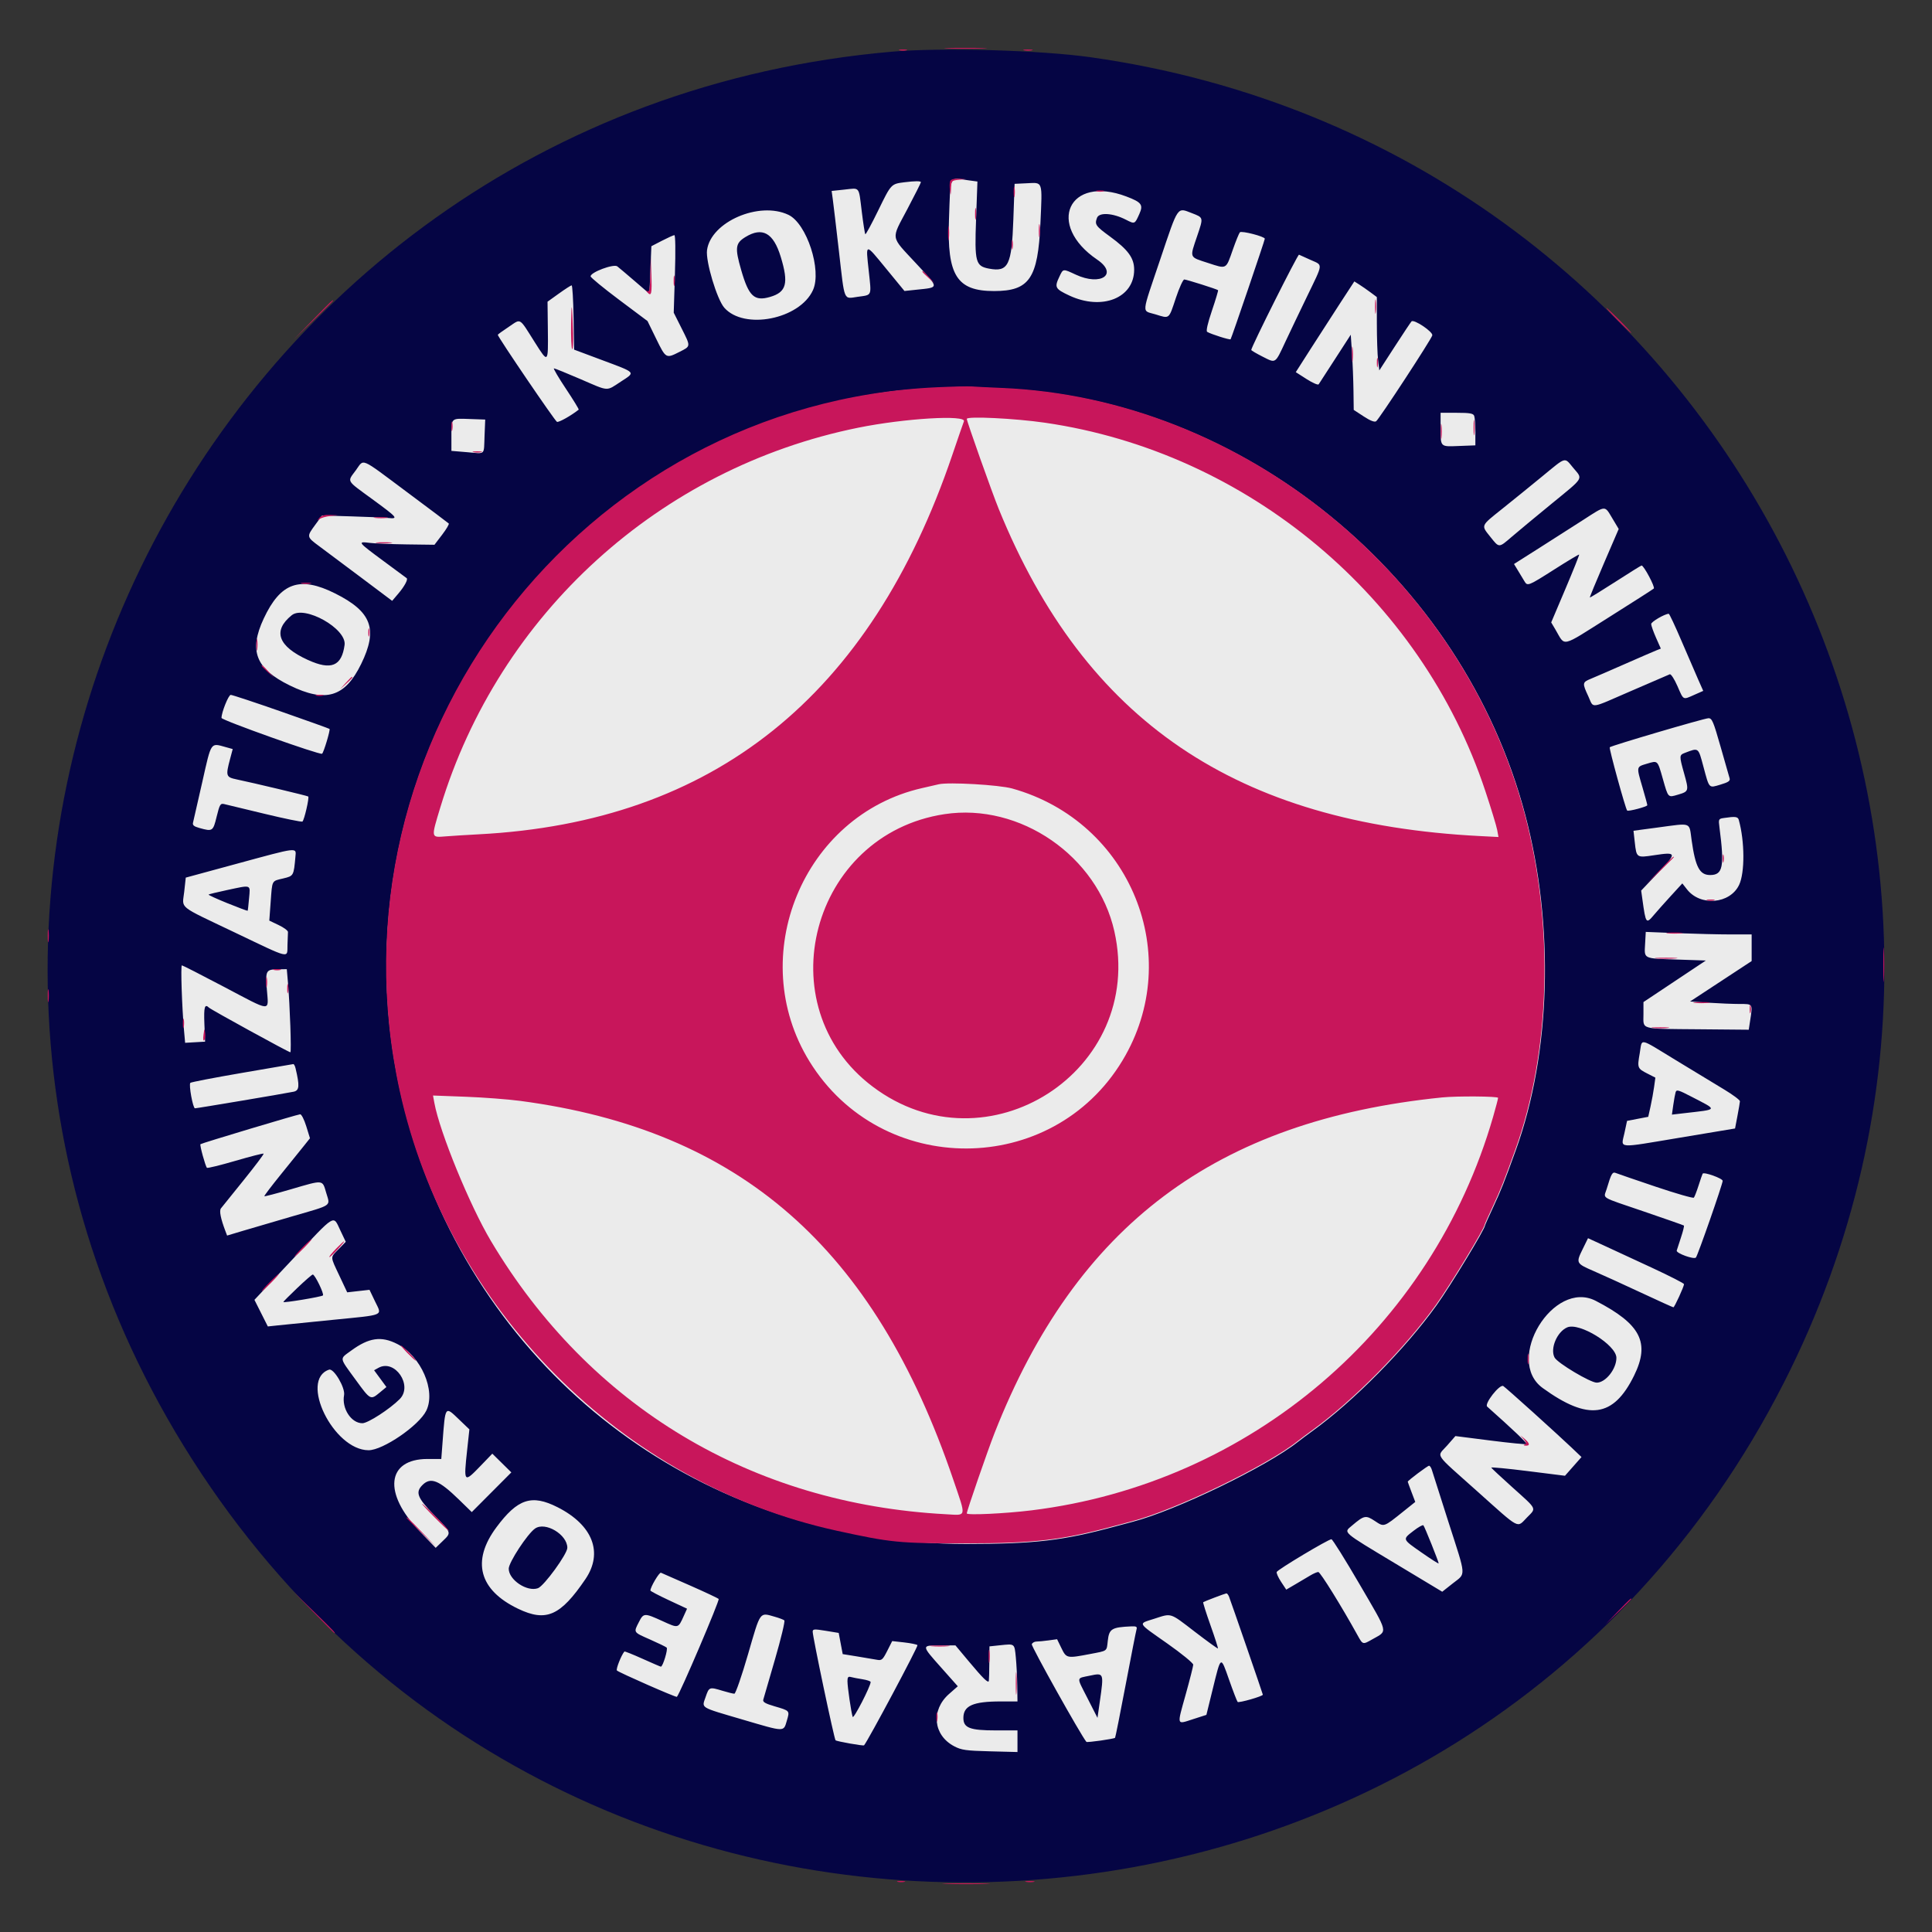 <?xml version="1.0" encoding="UTF-8" standalone="no"?>
<svg xmlns="http://www.w3.org/2000/svg" xmlns:xlink="http://www.w3.org/1999/xlink" xmlns:serif="http://www.serif.com/" width="100%" height="100%" viewBox="0 0 400 400" version="1.1" xml:space="preserve" style="fill-rule:evenodd;clip-rule:evenodd;stroke-linejoin:round;stroke-miterlimit:2;">
  <rect x="0" y="0" width="400" height="400" fill="#333333" stroke="none"/>
  <g id="svgg">
    <circle cx="200" cy="200" r="186.5" style="fill:#ebebeb;"></circle>
    <path id="path0" d="M184.662,10.701c-144.28,12.547 -222.74,174.094 -142.972,294.379c80.05,120.711 261.786,110.38 327.55,-18.619c59.345,-116.407 -13.673,-256.254 -143.378,-274.604c-10.449,-1.478 -30.895,-2.052 -41.2,-1.156m15.797,26.622l1.908,0.261l-0.284,7.844c-0.321,8.862 -0.109,9.665 2.699,10.192c3.979,0.746 4.69,-0.704 5.024,-10.249l0.256,-7.31l2.559,-0.121c3.345,-0.157 3.187,-0.624 2.789,8.263c-0.514,11.462 -2.275,14.047 -9.575,14.056c-7.73,0.009 -9.778,-3.224 -9.359,-14.769c0.346,-9.55 -0.058,-8.721 3.983,-8.167m-9.797,0.399c0,0.144 -1.272,2.671 -2.826,5.616c-3.385,6.414 -3.549,5.398 1.797,11.165c4.92,5.308 4.918,4.969 0.029,5.488l-2.4,0.255l-3.768,-4.591c-4.449,-5.422 -4.262,-5.442 -3.632,0.406c0.577,5.357 0.742,4.965 -2.263,5.387c-3.009,0.423 -2.685,1.202 -3.9,-9.387c-0.581,-5.06 -1.16,-9.949 -1.287,-10.864l-0.23,-1.664l2.658,-0.284c3.26,-0.35 2.924,-0.779 3.583,4.573c0.303,2.467 0.633,4.567 0.733,4.666c0.1,0.1 1.326,-2.166 2.725,-5.035c2.626,-5.386 2.618,-5.378 5.381,-5.722c2.169,-0.271 3.4,-0.274 3.4,-0.009m42.545,2.958c3.153,1.197 3.536,1.713 2.683,3.617c-0.958,2.141 -0.933,2.131 -2.817,1.17c-2.701,-1.378 -5.51,-1.549 -5.951,-0.361c-0.511,1.375 -0.293,1.687 2.717,3.883c3.729,2.721 4.977,4.435 4.977,6.839c0,5.887 -6.666,8.535 -13.454,5.344c-2.919,-1.372 -3.081,-1.684 -2.026,-3.897c0.803,-1.684 0.695,-1.671 3.386,-0.418c5.235,2.437 8.861,-0.098 4.44,-3.104c-10.664,-7.25 -5.879,-17.598 6.045,-13.073m-69.972,3.795c3.797,1.802 6.95,11.476 5.081,15.589c-2.742,6.036 -14.256,8.317 -18.364,3.639c-1.519,-1.73 -3.88,-9.609 -3.571,-11.914c0.785,-5.852 10.788,-10.193 16.854,-7.314m83.519,-0.354c2.448,0.946 2.424,0.846 1.109,4.736c-1.568,4.641 -1.705,4.299 2.232,5.58c3.941,1.283 3.689,1.418 5.159,-2.776c0.616,-1.76 1.27,-3.365 1.452,-3.567c0.334,-0.371 5.151,0.87 5.162,1.33c0.007,0.308 -6.892,20.581 -7.084,20.816c-0.148,0.181 -4.095,-1.068 -4.851,-1.535c-0.263,-0.162 0.096,-1.757 0.987,-4.388c0.769,-2.273 1.341,-4.181 1.27,-4.24c-0.27,-0.226 -6.554,-2.216 -6.996,-2.216c-0.256,0 -1.035,1.708 -1.731,3.796c-1.509,4.53 -1.276,4.342 -4.229,3.428c-2.89,-0.894 -3.012,0.478 1.028,-11.522c3.731,-11.082 3.42,-10.629 6.492,-9.442m-92.402,4.942c-2.108,1.285 -2.229,2.211 -0.898,6.836c1.569,5.453 2.714,6.522 5.972,5.577c3.409,-0.989 3.895,-2.812 2.217,-8.313c-1.511,-4.954 -3.789,-6.236 -7.291,-4.1m-14.613,7.635l-0.248,8.038l1.585,3.153c1.973,3.925 1.987,3.755 -0.401,4.965c-2.785,1.412 -2.809,1.399 -4.813,-2.703l-1.8,-3.684l-5.88,-4.403c-3.234,-2.422 -5.889,-4.604 -5.9,-4.851c-0.038,-0.84 4.784,-2.642 5.528,-2.065c0.359,0.278 2.002,1.668 3.652,3.087l3,2.581l0.2,-4.921l0.2,-4.922l2.2,-1.137c1.21,-0.625 2.363,-1.146 2.563,-1.156c0.214,-0.011 0.261,3.284 0.114,8.018m131.623,-2.883c2.586,1.163 2.649,0.523 -0.748,7.553c-1.567,3.241 -3.565,7.423 -4.44,9.293c-2.214,4.734 -1.982,4.578 -4.75,3.181c-1.299,-0.656 -2.362,-1.281 -2.362,-1.39c0,-0.63 9.63,-19.841 9.887,-19.724c0.172,0.079 1.258,0.568 2.413,1.087m12.4,6.719l1.3,0.968l0.003,5.479c0.002,3.014 0.118,6.43 0.258,7.592l0.253,2.112l3.18,-4.912c1.748,-2.702 3.316,-5.056 3.483,-5.232c0.495,-0.522 4.503,2.176 4.304,2.896c-0.244,0.887 -11.013,17.352 -11.626,17.776c-0.335,0.231 -1.213,-0.11 -2.574,-1l-2.067,-1.352l-0.052,-4c-0.028,-2.2 -0.166,-5.702 -0.307,-7.782l-0.255,-3.782l-3.2,4.953c-1.76,2.725 -3.309,5.116 -3.443,5.314c-0.134,0.198 -1.255,-0.287 -2.491,-1.078l-2.247,-1.438l3.125,-4.893c1.719,-2.692 4.446,-6.919 6.061,-9.394l2.936,-4.5l1.029,0.653c0.567,0.359 1.615,1.088 2.33,1.62m-165.01,5.189l0.11,6.661l5.8,2.168c7.159,2.676 6.961,2.45 3.892,4.449c-3.126,2.036 -2.349,2.086 -8.438,-0.54c-2.806,-1.21 -5.249,-2.2 -5.429,-2.2c-0.18,0 0.934,1.896 2.477,4.214c1.542,2.317 2.735,4.268 2.651,4.335c-1.562,1.24 -4.114,2.675 -4.497,2.528c-0.411,-0.158 -12.256,-17.581 -12.256,-18.027c0,-0.075 1.021,-0.815 2.269,-1.643c2.624,-1.743 2.058,-2.083 5.451,3.281c2.719,4.298 2.728,4.289 2.649,-2.588l-0.068,-5.9l2.35,-1.686c1.292,-0.928 2.48,-1.693 2.639,-1.7c0.16,-0.008 0.34,2.984 0.4,6.648m88.71,14.713c49.942,2.069 95.324,39.051 108.333,88.284c6.058,22.924 5.318,49.237 -1.953,69.386c-2.433,6.744 -3.032,8.255 -4.636,11.7c-0.959,2.06 -1.744,3.819 -1.744,3.907c0,0.725 -7.162,12.518 -10.035,16.525c-6.479,9.033 -17.183,19.88 -25.69,26.031c-1.059,0.766 -2.409,1.775 -3,2.243c-6.495,5.14 -25.337,14.248 -34.275,16.568c-0.66,0.172 -2.19,0.58 -3.4,0.909c-10.984,2.982 -16.714,3.66 -31,3.666c-52.094,0.024 -96.583,-31.542 -113.438,-80.484c-24.73,-71.815 22.504,-148.01 98.038,-158.145c3.551,-0.476 14.526,-1.069 16.6,-0.897c0.66,0.055 3.45,0.193 6.2,0.307m97.757,5.658c0.134,0.348 0.243,1.864 0.243,3.37l0,2.738l-3.397,0.13c-3.95,0.15 -3.803,0.301 -3.803,-3.904l0,-2.967l3.357,0c2.693,0 3.405,0.125 3.6,0.633m-204.895,4.167c-0.166,4.1 0.285,3.681 -3.609,3.356l-3.253,-0.271l0,-3.076c0,-3.784 -0.129,-3.663 3.782,-3.524l3.218,0.115l-0.138,3.4m225.418,6.618c1.995,2.387 2.344,1.812 -4.48,7.395c-3.3,2.7 -7.014,5.782 -8.254,6.848c-2.728,2.346 -2.591,2.345 -4.446,0.021c-1.949,-2.442 -2.052,-2.197 2.428,-5.776c2.129,-1.701 5.848,-4.716 8.263,-6.7c5.147,-4.226 4.581,-4.07 6.489,-1.788m-241.568,4.93c4.681,3.488 8.614,6.444 8.739,6.569c0.125,0.126 -0.489,1.168 -1.365,2.317l-1.593,2.088l-5.746,-0.075c-3.161,-0.041 -6.602,-0.182 -7.647,-0.313c-2.613,-0.326 -2.522,-0.206 2.8,3.725c2.585,1.908 4.761,3.518 4.837,3.576c0.323,0.249 -0.441,1.68 -1.673,3.133l-1.329,1.568l-6.368,-4.783c-3.502,-2.631 -7.402,-5.547 -8.667,-6.481c-2.708,-1.999 -2.709,-2.007 -0.888,-4.488l1.411,-1.923l6.089,0.183c3.348,0.1 6.763,0.249 7.588,0.331c2.198,0.218 1.97,-0.053 -3.3,-3.909c-5.488,-4.016 -5.195,-3.5 -3.386,-5.966c1.768,-2.41 0.666,-2.877 10.498,4.448m249.633,5.479l1.332,2.227l-3.035,7.043c-1.669,3.874 -2.991,7.087 -2.938,7.14c0.053,0.053 2.436,-1.411 5.296,-3.253c2.86,-1.843 5.293,-3.358 5.407,-3.367c0.455,-0.037 2.857,4.477 2.537,4.768c-0.189,0.173 -4.394,2.863 -9.344,5.979c-10.131,6.377 -8.898,6.102 -11.05,2.47l-0.849,-1.434l2.952,-6.964c1.623,-3.831 2.898,-7.018 2.833,-7.083c-0.065,-0.066 -2.361,1.309 -5.102,3.055c-5.427,3.455 -5.594,3.522 -6.211,2.492c-0.231,-0.385 -0.814,-1.351 -1.296,-2.147l-0.877,-1.447l5.286,-3.353c2.907,-1.844 7.002,-4.46 9.1,-5.813c4.684,-3.021 4.35,-3.003 5.959,-0.313m-264.411,15.575c7.566,3.788 8.898,7.396 5.386,14.593c-3.367,6.898 -7.342,8.092 -14.797,4.446c-7.05,-3.448 -8.5,-7.178 -5.38,-13.844c3.488,-7.455 7.477,-8.856 14.791,-5.195m-8.991,4.507c-4.01,3.234 -2.851,6.439 3.349,9.261c4.814,2.192 7,1.295 7.591,-3.114c0.452,-3.368 -8.293,-8.282 -10.94,-6.147m287.766,5.391c1.339,3.135 2.892,6.729 3.452,7.986l1.017,2.286l-1.84,0.814c-2.419,1.07 -2.199,1.184 -3.502,-1.808c-0.633,-1.452 -1.342,-2.542 -1.589,-2.441c-0.246,0.099 -3.813,1.639 -7.927,3.422c-8.866,3.842 -7.744,3.699 -8.934,1.141c-1.277,-2.741 -1.254,-2.903 0.514,-3.631c0.825,-0.339 4.02,-1.725 7.1,-3.079c3.08,-1.353 6.005,-2.62 6.499,-2.815l0.9,-0.355l-1,-2.26c-0.549,-1.243 -0.999,-2.516 -0.999,-2.829c0,-0.467 2.782,-2.091 3.637,-2.122c0.131,-0.005 1.333,2.556 2.672,5.691m-289.978,14.549c5.428,1.897 9.943,3.516 10.033,3.598c0.208,0.187 -1.219,4.94 -1.544,5.14c-0.477,0.295 -20.82,-6.953 -20.82,-7.418c0,-1.151 1.452,-4.769 1.913,-4.769c0.302,0 4.99,1.552 10.418,3.449m298.029,7.251c0.924,3.245 1.77,6.205 1.88,6.579c0.157,0.53 -0.256,0.814 -1.896,1.3c-2.462,0.732 -2.279,0.926 -3.544,-3.779c-1.067,-3.97 -0.951,-3.883 -3.782,-2.807c-1.229,0.467 -1.234,0.585 -0.191,4.302c1.006,3.587 0.975,3.698 -1.242,4.353c-2.135,0.63 -2.035,0.732 -3.168,-3.248c-1.122,-3.939 -1.01,-3.832 -3.317,-3.143c-2.206,0.658 -2.182,0.526 -0.892,4.922c0.546,1.859 0.992,3.506 0.992,3.661c0,0.301 -3.954,1.348 -4.176,1.105c-0.348,-0.382 -3.794,-12.908 -3.603,-13.099c0.338,-0.338 19.468,-5.969 20.419,-6.01c0.746,-0.032 1.029,0.626 2.52,5.864m-309.498,0.11l1.461,0.406l-0.557,2.092c-0.921,3.46 -0.835,3.73 1.334,4.183c3.602,0.753 14.7,3.402 14.857,3.545c0.256,0.235 -0.842,4.969 -1.205,5.194c-0.183,0.113 -3.713,-0.611 -7.843,-1.61c-4.13,-0.998 -7.895,-1.905 -8.367,-2.015c-0.77,-0.179 -0.927,0.087 -1.543,2.598c-0.747,3.049 -0.843,3.114 -3.538,2.365c-1.184,-0.328 -1.496,-0.592 -1.352,-1.141c0.103,-0.393 0.962,-4.16 1.91,-8.371c1.906,-8.471 1.675,-8.125 4.843,-7.246m313.28,15.09c1.237,4.432 1.267,10.924 0.061,13.447c-1.889,3.955 -8.004,4.478 -10.786,0.923l-0.969,-1.238l-2.367,2.584c-1.301,1.421 -2.858,3.169 -3.459,3.884c-1.684,2.002 -1.729,1.944 -2.438,-3.141l-0.257,-1.841l3.478,-3.655c3.976,-4.178 3.931,-4.381 -0.822,-3.66c-3.598,0.545 -3.62,0.531 -3.974,-2.638l-0.272,-2.435l4.986,-0.665c7.193,-0.959 6.507,-1.215 7.051,2.635c0.784,5.556 1.658,7.2 3.826,7.2c2.652,0 2.993,-1.715 1.946,-9.769c-0.237,-1.82 -0.213,-1.873 0.906,-2.04c2.384,-0.355 2.895,-0.288 3.09,0.409m-298.838,7.6c-0.357,3.974 -0.364,3.987 -2.516,4.503c-2.45,0.588 -2.27,0.251 -2.61,4.877l-0.283,3.856l1.953,0.932c1.073,0.513 1.934,1.157 1.912,1.432c-0.022,0.275 -0.067,1.49 -0.1,2.7c-0.076,2.785 0.825,3.001 -10.956,-2.626c-11.974,-5.72 -10.821,-4.791 -10.426,-8.398l0.322,-2.94l10.6,-2.882c12.779,-3.475 12.281,-3.416 12.104,-1.454m-14.269,6.939c-1.961,0.417 -3.633,0.825 -3.714,0.907c-0.082,0.082 1.689,0.891 3.934,1.799c2.246,0.908 4.118,1.606 4.16,1.553c0.042,-0.054 0.174,-1.223 0.293,-2.598c0.252,-2.91 0.604,-2.784 -4.673,-1.661m311.429,9.161l4.336,0l0,5.512l-6.374,4.185l-6.375,4.186l3.875,0.256c2.131,0.141 4.999,0.258 6.374,0.259c2.801,0.002 2.734,-0.109 2.17,3.566l-0.27,1.764l-10.342,-0.093c-12.382,-0.11 -11.458,0.138 -11.458,-3.076l0,-2.556l6.458,-4.302l6.459,-4.301l-5.959,-0.2c-7.098,-0.238 -6.793,-0.09 -6.619,-3.222l0.138,-2.501l6.626,0.262c3.643,0.143 8.576,0.261 10.961,0.261m-312.046,10.8c10.141,5.345 9.323,5.285 8.976,0.658c-0.313,-4.173 -0.269,-4.239 2.865,-4.253l1.26,-0.005l0.232,2.7c0.418,4.85 0.752,14.5 0.502,14.5c-0.348,0 -16.374,-8.792 -16.833,-9.234c-0.9,-0.867 -1.102,-0.166 -0.965,3.334l0.145,3.7l-2.066,0.12l-2.066,0.119l-0.225,-2.519c-0.435,-4.87 -0.722,-13.52 -0.449,-13.52c0.152,0 4.032,1.98 8.624,4.4m300.718,15.255c3.665,2.231 8.149,4.95 9.964,6.043c1.815,1.093 3.289,2.193 3.275,2.444c-0.013,0.252 -0.246,1.623 -0.518,3.046l-0.493,2.588l-11.538,1.923c-13.181,2.196 -12.065,2.292 -11.364,-0.973l0.542,-2.526l2.193,-0.421l2.193,-0.42l0.477,-2.145c0.262,-1.179 0.594,-3.003 0.738,-4.053l0.263,-1.91l-1.607,-0.82c-2.125,-1.084 -2.163,-1.181 -1.634,-4.216c0.554,-3.185 -0.389,-3.366 7.509,1.44m-285.808,1.645c0.874,3.663 0.798,4.609 -0.389,4.861c-1.634,0.348 -19.999,3.439 -20.428,3.439c-0.43,0 -1.323,-4.884 -0.963,-5.27c0.139,-0.148 4.932,-1.073 10.652,-2.055c5.72,-0.982 10.515,-1.805 10.657,-1.83c0.141,-0.025 0.353,0.36 0.471,0.855m285.723,4.995c-0.113,0.388 -0.33,1.584 -0.482,2.658l-0.276,1.953l2.354,-0.274c7.37,-0.855 7.222,-0.562 1.728,-3.421c-2.765,-1.438 -3.141,-1.542 -3.324,-0.916m-283.507,7.005l0.772,2.5l-1.275,1.6c-0.702,0.88 -2.856,3.551 -4.789,5.936c-1.932,2.385 -3.454,4.396 -3.382,4.467c0.072,0.072 2.543,-0.574 5.491,-1.436c6.85,-2.002 6.5,-2.037 7.317,0.734c0.838,2.84 1.471,2.404 -7.078,4.884c-3.96,1.149 -8.604,2.51 -10.32,3.026l-3.12,0.936l-0.341,-0.897c-0.999,-2.628 -1.318,-4.249 -0.933,-4.737c0.223,-0.282 2.339,-2.909 4.702,-5.837c2.364,-2.928 4.223,-5.399 4.131,-5.491c-0.092,-0.092 -2.722,0.579 -5.843,1.491c-3.122,0.911 -5.773,1.56 -5.891,1.442c-0.321,-0.32 -1.527,-4.71 -1.343,-4.888c0.211,-0.204 20.022,-6.148 20.643,-6.194c0.268,-0.02 0.834,1.089 1.259,2.464m279.438,12.543c4.17,1.404 7.703,2.419 7.851,2.255c0.148,-0.164 0.585,-1.288 0.971,-2.498c0.386,-1.21 0.769,-2.318 0.85,-2.463c0.239,-0.426 4.146,0.972 4.146,1.484c0,0.672 -5.182,15.52 -5.543,15.881c-0.436,0.438 -4.122,-0.905 -3.971,-1.447c0.069,-0.25 0.471,-1.488 0.892,-2.75c0.421,-1.262 0.688,-2.358 0.594,-2.434c-0.095,-0.077 -3.772,-1.367 -8.172,-2.868c-9.437,-3.218 -8.441,-2.623 -7.825,-4.677c0.977,-3.26 1.19,-3.626 1.931,-3.322c0.382,0.157 4.106,1.434 8.276,2.839m-272.406,8.976l1.149,2.419l-1.462,1.498c-1.785,1.828 -1.797,1.404 0.15,5.539l1.612,3.426l2.309,-0.262l2.308,-0.261l1.151,2.406c1.458,3.052 2.233,2.718 -8.854,3.822c-5.247,0.522 -10.396,1.041 -11.443,1.153l-1.904,0.204l-1.387,-2.754l-1.388,-2.754l7.892,-8.393c9.036,-9.61 8.368,-9.2 9.867,-6.043m271.724,7.858c3.575,1.664 6.5,3.159 6.5,3.324c0,0.493 -1.973,4.799 -2.198,4.799c-0.115,0 -3.1,-1.351 -6.634,-3.003c-3.534,-1.652 -7.943,-3.662 -9.797,-4.467c-3.772,-1.638 -3.786,-1.667 -2.31,-4.675l1.06,-2.163l3.44,1.581c1.891,0.869 6.364,2.941 9.939,4.604m-280.6,4.111c-1.595,1.52 -2.9,2.83 -2.9,2.913c0,0.24 7.917,-1.074 8.198,-1.361c0.298,-0.303 -1.669,-4.346 -2.105,-4.327c-0.161,0.007 -1.598,1.256 -3.193,2.775m268.819,2.673c9.335,4.828 11.297,8.661 7.932,15.496c-4.275,8.685 -9.476,9.388 -18.906,2.557c-7.992,-5.789 2.216,-22.582 10.974,-18.053m-5.919,5.5c-2.108,0.918 -3.569,4.428 -2.598,6.242c0.613,1.146 7.409,5.197 8.719,5.197c1.84,0 4.079,-2.817 4.079,-5.132c0,-2.665 -7.672,-7.409 -10.2,-6.307m-242.212,3.433c4.92,2.51 8.029,9.639 6.017,13.796c-1.493,3.083 -8.991,8.22 -11.973,8.201c-7.269,-0.044 -14.387,-14.606 -8.155,-16.683c0.975,-0.325 3.382,3.768 3.1,5.272c-0.516,2.755 1.48,5.82 3.791,5.82c1.146,0 5.677,-2.93 7.732,-5.001c2.782,-2.803 -1,-8.359 -4.404,-6.469l-0.904,0.502l1.277,1.735l1.276,1.736l-1.373,1.138c-1.921,1.592 -1.924,1.591 -5.005,-2.643c-3.451,-4.742 -3.371,-4.234 -0.951,-6.01c3.702,-2.717 6.251,-3.089 9.572,-1.394m235.199,14.181c3.183,2.874 6.732,6.125 7.886,7.225l2.1,2l-3.42,3.876l-7.686,-0.965c-4.227,-0.531 -7.636,-0.855 -7.576,-0.721c0.06,0.134 1.999,1.942 4.309,4.018c5.288,4.752 5.062,4.294 3.102,6.292c-2.172,2.213 -1.256,2.693 -10.304,-5.4c-9.215,-8.244 -8.405,-7.016 -6.256,-9.472l1.725,-1.972l7.279,0.926c4.003,0.51 7.367,0.838 7.476,0.73c0.158,-0.158 -2.901,-3.059 -8.174,-7.753c-0.648,-0.577 2.579,-4.705 3.331,-4.259c0.232,0.138 3.025,2.601 6.208,5.475m-222.388,1.461l2.124,2.036l-0.462,4.264c-0.742,6.852 -0.7,6.899 2.85,3.214l2.36,-2.45l1.969,1.939l1.968,1.939l-4.095,4.11l-4.096,4.109l-2.608,-2.541c-4.19,-4.082 -5.898,-4.767 -7.609,-3.056c-1.498,1.498 -1.056,2.635 2.4,6.176c3.693,3.783 3.645,3.637 1.772,5.446l-1.427,1.378l-3.337,-3.446c-7.6,-7.848 -6.818,-14.954 1.645,-14.954l2.853,0l0.257,-3.4c0.583,-7.726 0.487,-7.592 3.436,-4.764m201.406,10.464c0.142,0.495 1.684,5.338 3.427,10.763c3.741,11.648 3.66,10.514 0.915,12.68l-2.207,1.744l-9.765,-5.874c-11.138,-6.699 -10.698,-6.313 -8.919,-7.82c2.518,-2.134 2.847,-2.201 4.726,-0.958c1.94,1.284 1.788,1.334 5.881,-1.946l2.493,-1.997l-0.778,-2.046c-0.428,-1.125 -0.778,-2.087 -0.778,-2.137c0,-0.225 4.109,-3.309 4.409,-3.309c0.185,0 0.453,0.405 0.596,0.9m-181.027,7.689c7.286,3.692 9.498,9.398 5.771,14.886c-5.177,7.623 -8.137,8.923 -13.955,6.13c-8.079,-3.878 -9.673,-9.869 -4.484,-16.85c4.407,-5.93 7.305,-6.884 12.668,-4.166m177.222,4.885c-2.33,1.807 -2.378,1.679 1.7,4.524c1.925,1.343 3.5,2.344 3.5,2.225c0,-0.364 -2.901,-7.604 -3.159,-7.884c-0.133,-0.144 -1.051,0.367 -2.041,1.135m-181.888,-0.467c-1.582,1.108 -5.445,7.004 -5.445,8.31c0,2.311 3.792,4.845 6.048,4.04c1.255,-0.447 6.085,-7.087 6.085,-8.365c0,-2.751 -4.566,-5.472 -6.688,-3.985m170.744,11.583c6.053,10.389 5.847,9.501 2.621,11.341c-1.995,1.138 -1.978,1.143 -3.068,-0.831c-3.287,-5.955 -7.72,-13.1 -8.128,-13.099c-0.264,0.001 -1.021,0.329 -1.681,0.729c-0.66,0.4 -2.045,1.221 -3.078,1.824l-1.878,1.096l-1.062,-1.605c-0.584,-0.883 -0.996,-1.803 -0.915,-2.045c0.162,-0.487 10.695,-6.789 11.333,-6.781c0.22,0.003 2.855,4.219 5.856,9.371m-138.656,0.203c3.08,1.355 5.75,2.61 5.932,2.788c0.257,0.25 -8.015,19.635 -8.648,20.268c-0.164,0.164 -11.91,-4.994 -12.416,-5.453c-0.258,-0.233 0.918,-3.216 1.55,-3.931c0.066,-0.075 1.754,0.6 3.751,1.5c1.998,0.899 3.707,1.635 3.798,1.635c0.414,0 1.522,-3.667 1.194,-3.953c-0.198,-0.173 -1.756,-0.93 -3.461,-1.681c-3.473,-1.531 -3.398,-1.414 -2.292,-3.582c0.983,-1.926 1.128,-1.932 4.913,-0.208c3.294,1.502 3.213,1.522 4.388,-1.076l0.678,-1.5l-3.793,-1.773c-2.087,-0.975 -3.794,-1.87 -3.794,-1.989c0,-0.723 1.842,-3.828 2.185,-3.684c0.228,0.097 2.935,1.284 6.015,2.639m111.597,2.307c0.374,0.93 7.003,20.148 7.003,20.304c0,0.327 -4.994,1.757 -5.222,1.497c-0.144,-0.166 -0.948,-2.251 -1.785,-4.635c-1.753,-4.989 -1.642,-5.055 -3.382,2.025l-1.3,5.291l-2.746,0.885c-3.481,1.121 -3.373,1.474 -1.55,-5.072c0.858,-3.077 1.565,-5.867 1.572,-6.199c0.007,-0.332 -2.415,-2.312 -5.383,-4.4c-6.329,-4.452 -6.1,-4.014 -2.676,-5.117c3.648,-1.175 3.135,-1.34 8.394,2.697c2.563,1.967 4.713,3.522 4.779,3.456c0.066,-0.066 -0.626,-2.224 -1.538,-4.794c-0.913,-2.571 -1.593,-4.725 -1.511,-4.786c0.223,-0.167 4.509,-1.796 4.805,-1.826c0.142,-0.014 0.384,0.289 0.54,0.674m-94.043,4.167c0.905,0.258 1.794,0.594 1.975,0.749c0.181,0.155 -0.685,3.77 -1.924,8.033c-1.239,4.263 -2.335,8.037 -2.435,8.386c-0.139,0.484 0.413,0.809 2.324,1.367c3.211,0.939 3.171,0.893 2.554,2.983c-0.698,2.362 -0.315,2.371 -9.113,-0.217c-9.076,-2.67 -8.506,-2.323 -7.7,-4.69c0.713,-2.092 0.768,-2.111 3.529,-1.274c1.08,0.328 2.17,0.596 2.423,0.596c0.253,0 1.524,-3.672 2.836,-8.197c2.618,-9.029 2.341,-8.641 5.531,-7.736m74.891,2.633c-0.115,0.385 -1.13,5.559 -2.257,11.497c-1.127,5.938 -2.11,10.858 -2.184,10.932c-0.233,0.234 -5.789,1.021 -5.937,0.841c-1.168,-1.411 -11.459,-19.814 -11.305,-20.215c0.117,-0.305 0.553,-0.555 0.97,-0.555c0.416,0 1.547,-0.108 2.513,-0.241l1.756,-0.24l0.894,1.84c1.031,2.121 1.131,2.142 5.879,1.233c3.756,-0.718 3.469,-0.505 3.724,-2.766c0.278,-2.463 0.8,-2.784 4.829,-2.966c1.09,-0.049 1.29,0.065 1.118,0.64m-61.245,2.908l0.415,2.192l2.992,0.483c1.646,0.266 3.487,0.576 4.091,0.69c0.992,0.186 1.2,0.007 2.132,-1.831l1.032,-2.038l2.469,0.275c1.358,0.152 2.602,0.406 2.765,0.564c0.208,0.203 -10.237,19.794 -11.059,20.742c-0.145,0.167 -5.642,-0.803 -5.904,-1.042c-0.281,-0.255 -4.733,-21.408 -4.733,-22.487c0,-0.547 0.331,-0.569 2.693,-0.182l2.693,0.442l0.414,2.192m36.253,2.823c0.14,1.413 0.275,4.054 0.3,5.869l0.047,3.3l-3.5,0.002c-5.705,0.004 -7.7,0.889 -7.7,3.416c0,2.072 1.339,2.582 6.78,2.582l4.42,0l0,4.475l-5.7,-0.147c-4.983,-0.128 -5.916,-0.26 -7.416,-1.053c-4.338,-2.294 -4.844,-7.482 -1.055,-10.817l1.813,-1.596l-3.421,-3.85c-4.168,-4.69 -4.164,-4.612 -0.241,-4.612l3.18,0l2.757,3.3c2.972,3.557 4.041,4.598 4.156,4.049c0.04,-0.192 0.085,-1.879 0.1,-3.749l0.027,-3.4l2.2,-0.231c3.062,-0.322 2.972,-0.391 3.253,2.462m15.347,3.831c-2.875,0.608 -2.821,0.119 -0.517,4.646l2.082,4.092l0.487,-3.4c0.851,-5.932 0.843,-5.95 -2.052,-5.338m-50.2,1.134c0,1.206 0.774,6.509 1.081,7.404c0.179,0.524 3.719,-6.344 3.719,-7.217c0,-0.172 -0.765,-0.432 -1.7,-0.577c-0.935,-0.145 -2.015,-0.353 -2.4,-0.462c-0.539,-0.152 -0.7,0.043 -0.7,0.852" style="fill:#050544;"></path>
    <path id="path1" d="M196.243,10.039c1.914,0.073 5.154,0.073 7.2,0c2.046,-0.072 0.48,-0.132 -3.48,-0.133c-3.96,0 -5.634,0.059 -3.72,0.133m-9.98,0.378c0.385,0.1 1.015,0.1 1.4,0c0.385,-0.101 0.07,-0.183 -0.7,-0.183c-0.77,0 -1.085,0.082 -0.7,0.183m25.805,0.007c0.497,0.096 1.217,0.092 1.6,-0.008c0.382,-0.1 -0.025,-0.179 -0.905,-0.174c-0.88,0.004 -1.193,0.086 -0.695,0.182m-15.346,27.079c-0.118,0.309 -0.141,1.164 -0.051,1.9c0.15,1.224 0.169,1.196 0.228,-0.338c0.062,-1.628 0.107,-1.68 1.564,-1.833l1.5,-0.157l-1.513,-0.067c-0.979,-0.043 -1.588,0.131 -1.728,0.495m13.15,2.238c0,0.99 0.078,1.395 0.173,0.9c0.096,-0.495 0.096,-1.305 0,-1.8c-0.095,-0.495 -0.173,-0.09 -0.173,0.9m17.191,-0.124c0.385,0.1 1.015,0.1 1.4,0c0.385,-0.101 0.07,-0.183 -0.7,-0.183c-0.77,0 -1.085,0.082 -0.7,0.183m-25.186,4.724c0.003,1.1 0.081,1.503 0.173,0.895c0.092,-0.609 0.09,-1.509 -0.005,-2c-0.095,-0.492 -0.171,0.005 -0.168,1.105m13.206,3.4c0,1.21 0.075,1.705 0.167,1.1c0.091,-0.605 0.091,-1.595 0,-2.2c-0.092,-0.605 -0.167,-0.11 -0.167,1.1m-18.796,0.6c0.002,1.32 0.077,1.812 0.166,1.093c0.089,-0.719 0.087,-1.799 -0.004,-2.4c-0.091,-0.601 -0.164,-0.013 -0.162,1.307m13.177,2.4c0.004,0.88 0.086,1.193 0.182,0.695c0.096,-0.497 0.092,-1.217 -0.008,-1.6c-0.1,-0.382 -0.179,0.025 -0.174,0.905m-74.818,6.124c-0.063,2.845 -0.201,3.657 -0.583,3.441c-0.397,-0.224 -0.398,-0.173 -0.007,0.25c0.812,0.875 0.945,0.27 0.806,-3.664l-0.133,-3.751l-0.083,3.724m56.317,-0.599c0,0.069 0.585,0.654 1.3,1.3l1.3,1.175l-1.175,-1.3c-1.095,-1.212 -1.425,-1.484 -1.425,-1.175m-51.491,1.875c0,0.99 0.078,1.395 0.173,0.9c0.096,-0.495 0.096,-1.305 0,-1.8c-0.095,-0.495 -0.173,-0.09 -0.173,0.9m145.215,5.4c0.002,1.32 0.077,1.812 0.166,1.093c0.089,-0.719 0.087,-1.799 -0.004,-2.4c-0.091,-0.601 -0.164,-0.013 -0.162,1.307m-219.932,2.7l-3.992,4.1l4.1,-3.992c2.255,-2.196 4.1,-4.041 4.1,-4.1c0,-0.29 -0.499,0.184 -4.208,3.992m53.48,0.776c-0.04,2.792 0.063,5.161 0.228,5.264c0.165,0.102 0.252,-1.372 0.193,-3.277c-0.198,-6.391 -0.348,-7.101 -0.421,-1.987m216.728,-0.676c1.417,1.43 2.667,2.6 2.777,2.6c0.11,0 -0.96,-1.17 -2.377,-2.6c-1.417,-1.43 -2.667,-2.6 -2.777,-2.6c-0.11,0 0.96,1.17 2.377,2.6m-55.072,7c0,1.43 0.073,2.015 0.161,1.3c0.089,-0.715 0.089,-1.885 0,-2.6c-0.088,-0.715 -0.161,-0.13 -0.161,1.3m5.173,1.8c0.004,0.88 0.086,1.193 0.182,0.695c0.096,-0.497 0.092,-1.217 -0.008,-1.6c-0.1,-0.382 -0.179,0.025 -0.174,0.905m-91.101,5.039c-73.807,3.324 -127.102,73.149 -111.204,145.693c9.852,44.954 45.936,81.288 90.404,91.028c11.366,2.489 12.906,2.64 26.8,2.634c14.286,-0.006 20.016,-0.684 31,-3.666c1.21,-0.329 2.74,-0.737 3.4,-0.909c8.938,-2.32 27.78,-11.428 34.275,-16.568c0.591,-0.468 1.941,-1.477 3,-2.243c8.507,-6.151 19.211,-16.998 25.69,-26.031c2.873,-4.007 10.035,-15.8 10.035,-16.525c0,-0.088 0.785,-1.847 1.744,-3.907c1.604,-3.445 2.203,-4.956 4.636,-11.7c7.271,-20.149 8.011,-46.462 1.953,-69.386c-13.009,-49.233 -58.391,-86.215 -108.333,-88.284c-2.75,-0.114 -5.54,-0.252 -6.2,-0.307c-0.66,-0.055 -3.9,0.022 -7.2,0.171m22.4,7.342c41.926,6.1 77.847,36.137 91.149,76.219c1.205,3.63 2.312,7.264 2.461,8.077l0.27,1.476l-3.74,-0.19c-50.557,-2.57 -81.859,-23.829 -99.727,-67.731c-1.413,-3.473 -6.613,-18.132 -6.613,-18.644c0,-0.597 10.014,-0.107 16.2,0.793m88.728,1.019c0,1.43 0.073,2.015 0.161,1.3c0.089,-0.715 0.089,-1.885 0,-2.6c-0.088,-0.715 -0.161,-0.13 -0.161,1.3m-105.524,-1.3c-0.154,0.385 -1.227,3.49 -2.383,6.9c-16.968,50.046 -49.448,76.07 -98.096,78.596c-2.379,0.124 -5.45,0.315 -6.825,0.426c-3.066,0.246 -3.038,0.4 -1.091,-6.025c12.142,-40.057 45.411,-70.27 86.539,-78.592c9.58,-1.939 22.419,-2.705 21.856,-1.305m-106.103,1.1c0.004,0.88 0.086,1.193 0.182,0.695c0.096,-0.497 0.092,-1.217 -0.008,-1.6c-0.1,-0.382 -0.179,0.025 -0.174,0.905m204.827,1c0,1.43 0.073,2.015 0.161,1.3c0.089,-0.715 0.089,-1.885 0,-2.6c-0.088,-0.715 -0.161,-0.13 -0.161,1.3m-200.223,4.283c0.497,0.096 1.217,0.092 1.6,-0.008c0.382,-0.1 -0.025,-0.179 -0.905,-0.174c-0.88,0.004 -1.193,0.086 -0.695,0.182m-31.956,13.617c-0.479,0.611 -0.472,0.64 0.056,0.23c0.333,-0.259 1.323,-0.544 2.2,-0.633l1.595,-0.163l-1.651,-0.067c-1.156,-0.047 -1.816,0.143 -2.2,0.633m11.558,-0.01c0.719,0.089 1.799,0.087 2.4,-0.004c0.601,-0.091 0.013,-0.164 -1.307,-0.162c-1.32,0.002 -1.812,0.077 -1.093,0.166m0.384,5.199c0.71,0.088 1.97,0.09 2.8,0.003c0.83,-0.087 0.249,-0.159 -1.291,-0.161c-1.54,-0.002 -2.219,0.069 -1.509,0.158m-15.591,8.393c0.495,0.096 1.305,0.096 1.8,0c0.495,-0.095 0.09,-0.173 -0.9,-0.173c-0.99,0 -1.395,0.078 -0.9,0.173m13.793,10.118c0,0.77 0.082,1.085 0.183,0.7c0.1,-0.385 0.1,-1.015 0,-1.4c-0.101,-0.385 -0.183,-0.07 -0.183,0.7m-23.179,2.6c0.003,1.1 0.081,1.503 0.173,0.895c0.092,-0.609 0.09,-1.509 -0.005,-2c-0.095,-0.492 -0.171,0.005 -0.168,1.105m1.086,4.325c0,0.069 0.585,0.654 1.3,1.3l1.3,1.175l-1.175,-1.3c-1.095,-1.212 -1.425,-1.484 -1.425,-1.175m17.375,3.575l-1.175,1.3l1.3,-1.175c1.212,-1.095 1.484,-1.425 1.175,-1.425c-0.069,0 -0.654,0.585 -1.3,1.3m-6.075,2.576c0.385,0.1 1.015,0.1 1.4,0c0.385,-0.101 0.07,-0.183 -0.7,-0.183c-0.77,0 -1.085,0.082 -0.7,0.183m144.1,19.233c24.557,6.843 35.856,34.701 22.84,56.309c-14.587,24.214 -49.938,24.318 -64.809,0.19c-13.384,-21.716 -1.355,-50.949 23.279,-56.574c1.479,-0.338 3.05,-0.699 3.49,-0.802c2.055,-0.48 12.487,0.121 15.2,0.877m-14,5.308c-27.625,4.184 -37.016,39.715 -14.907,56.401c23.644,17.844 56.532,-3.27 50.062,-32.139c-3.491,-15.576 -19.51,-26.631 -35.155,-24.262m161.093,9.183c0,0.77 0.082,1.085 0.183,0.7c0.1,-0.385 0.1,-1.015 0,-1.4c-0.101,-0.385 -0.183,-0.07 -0.183,0.7m-13.104,2.5l-2.789,2.9l2.9,-2.789c1.595,-1.534 2.9,-2.839 2.9,-2.9c0,-0.294 -0.42,0.095 -3.011,2.789m9.911,6.176c0.385,0.1 1.015,0.1 1.4,0c0.385,-0.101 0.07,-0.183 -0.7,-0.183c-0.77,0 -1.085,0.082 -0.7,0.183m-343.58,7.324c0,1.21 0.075,1.705 0.167,1.1c0.091,-0.605 0.091,-1.595 0,-2.2c-0.092,-0.605 -0.167,-0.11 -0.167,1.1m335.371,-0.511c0.71,0.088 1.97,0.09 2.8,0.003c0.83,-0.087 0.249,-0.159 -1.291,-0.161c-1.54,-0.002 -2.219,0.069 -1.509,0.158m44.668,6.511c0,3.19 0.062,4.495 0.138,2.9c0.076,-1.595 0.076,-4.205 0,-5.8c-0.076,-1.595 -0.138,-0.29 -0.138,2.9m-46.859,-1.306c1.045,0.082 2.755,0.082 3.8,0c1.045,-0.082 0.19,-0.15 -1.9,-0.15c-2.09,0 -2.945,0.068 -1.9,0.15m-286.4,2.382c0.385,0.1 1.015,0.1 1.4,0c0.385,-0.101 0.07,-0.183 -0.7,-0.183c-0.77,0 -1.085,0.082 -0.7,0.183m-1.591,2.524c0,0.99 0.078,1.395 0.173,0.9c0.096,-0.495 0.096,-1.305 0,-1.8c-0.095,-0.495 -0.173,-0.09 -0.173,0.9m4.392,1.4c0.004,0.88 0.086,1.193 0.182,0.695c0.096,-0.497 0.092,-1.217 -0.008,-1.6c-0.1,-0.382 -0.179,0.025 -0.174,0.905m-49.581,1.4c0,1.21 0.075,1.705 0.167,1.1c0.091,-0.605 0.091,-1.595 0,-2.2c-0.092,-0.605 -0.167,-0.11 -0.167,1.1m340.971,1.489c0.71,0.088 1.97,0.09 2.8,0.003c0.83,-0.087 0.249,-0.159 -1.291,-0.161c-1.54,-0.002 -2.219,0.069 -1.509,0.158m11.402,1.311c0,0.77 0.082,1.085 0.183,0.7c0.1,-0.385 0.1,-1.015 0,-1.4c-0.101,-0.385 -0.183,-0.07 -0.183,0.7m-324.392,3c0.004,0.88 0.086,1.193 0.182,0.695c0.096,-0.497 0.092,-1.217 -0.008,-1.6c-0.1,-0.382 -0.179,0.025 -0.174,0.905m304.399,0.891c0.825,0.087 2.175,0.087 3,0c0.825,-0.086 0.15,-0.157 -1.5,-0.157c-1.65,0 -2.325,0.071 -1.5,0.157m-300.132,1.409c-0.119,0.86 -0.058,1.35 0.144,1.148c0.193,-0.193 0.286,-0.867 0.207,-1.499c-0.132,-1.058 -0.16,-1.03 -0.351,0.351m65.632,13.693c45.479,6.044 73.26,30.353 89.604,78.407c2.723,8.006 2.852,7.396 -1.512,7.164c-40.246,-2.14 -73.794,-22.287 -94.222,-56.587c-4.375,-7.347 -10.584,-22.496 -11.695,-28.54l-0.288,-1.563l6.757,0.254c3.716,0.139 8.826,0.529 11.356,0.865m202.4,-0.638c0,0.196 -0.46,1.951 -1.022,3.9c-12.643,43.86 -50.255,75.934 -95.578,81.505c-5.467,0.672 -13.4,1.046 -13.4,0.631c0,-0.503 4.307,-12.971 5.74,-16.617c16.927,-43.054 45.862,-64.759 92.66,-69.504c3.067,-0.311 11.6,-0.248 11.6,0.085m-247.6,31.045c-0.972,0.99 -1.677,1.8 -1.567,1.8c0.11,0 0.995,-0.81 1.967,-1.8c0.972,-0.99 1.677,-1.8 1.567,-1.8c-0.11,0 -0.995,0.81 -1.967,1.8m7.007,0.193c-0.855,0.876 -1.477,1.652 -1.381,1.725c0.096,0.073 0.872,-0.644 1.726,-1.593c1.949,-2.166 1.725,-2.252 -0.345,-0.132m-13.807,7.007c-0.972,0.99 -1.677,1.8 -1.567,1.8c0.11,0 0.995,-0.81 1.967,-1.8c0.972,-0.99 1.677,-1.8 1.567,-1.8c-0.11,0 -0.995,0.81 -1.967,1.8m28.6,14.6c0.859,0.88 1.652,1.6 1.762,1.6c0.11,0 -0.503,-0.72 -1.362,-1.6c-0.859,-0.88 -1.652,-1.6 -1.762,-1.6c-0.11,0 0.503,0.72 1.362,1.6m231.909,1.2c0,0.99 0.078,1.395 0.173,0.9c0.096,-0.495 0.096,-1.305 0,-1.8c-0.095,-0.495 -0.173,-0.09 -0.173,0.9m-0.785,16.659c0.56,0.662 0.605,0.906 0.2,1.068c-0.342,0.137 -0.281,0.221 0.176,0.241c0.955,0.044 0.879,-0.493 -0.2,-1.406l-0.9,-0.762l0.724,0.859m-225.524,16.141c1.528,1.54 2.869,2.8 2.979,2.8c0.11,0 -1.051,-1.26 -2.579,-2.8c-1.528,-1.54 -2.869,-2.8 -2.979,-2.8c-0.11,0 1.051,1.26 2.579,2.8m-5.8,0.11c0,0.061 1.395,1.456 3.1,3.1l3.1,2.99l-2.99,-3.1c-2.777,-2.879 -3.21,-3.283 -3.21,-2.99m-19.207,19.59c2.306,2.365 4.241,4.3 4.3,4.3c0.289,0 -0.199,-0.513 -4.193,-4.407l-4.3,-4.193l4.193,4.3m269.995,-0.2l-2.588,2.7l2.7,-2.588c1.485,-1.424 2.7,-2.639 2.7,-2.7c0,-0.295 -0.407,0.08 -2.812,2.588m-142.088,7.193c0.935,0.084 2.465,0.084 3.4,0c0.935,-0.084 0.17,-0.153 -1.7,-0.153c-1.87,0 -2.635,0.069 -1.7,0.153m11.82,2.107c0,1.21 0.075,1.705 0.167,1.1c0.091,-0.605 0.091,-1.595 0,-2.2c-0.092,-0.605 -0.167,-0.11 -0.167,1.1m5.624,5.6c0,2.09 0.068,2.945 0.15,1.9c0.082,-1.045 0.082,-2.755 0,-3.8c-0.082,-1.045 -0.15,-0.19 -0.15,1.9m-16.443,7c0.004,0.88 0.086,1.193 0.182,0.695c0.096,-0.497 0.092,-1.217 -0.008,-1.6c-0.1,-0.382 -0.179,0.025 -0.174,0.905m-8.001,34.076c0.385,0.1 1.015,0.1 1.4,0c0.385,-0.101 0.07,-0.183 -0.7,-0.183c-0.77,0 -1.085,0.082 -0.7,0.183m26.605,0.007c0.497,0.096 1.217,0.092 1.6,-0.008c0.382,-0.1 -0.025,-0.179 -0.905,-0.174c-0.88,0.004 -1.193,0.086 -0.695,0.182m-16.384,0.416c2.267,0.071 5.867,0.071 8,-0.001c2.134,-0.072 0.279,-0.13 -4.121,-0.13c-4.4,0 -6.145,0.059 -3.879,0.131" style="fill:#c8165b;"></path>
  </g>
</svg>
